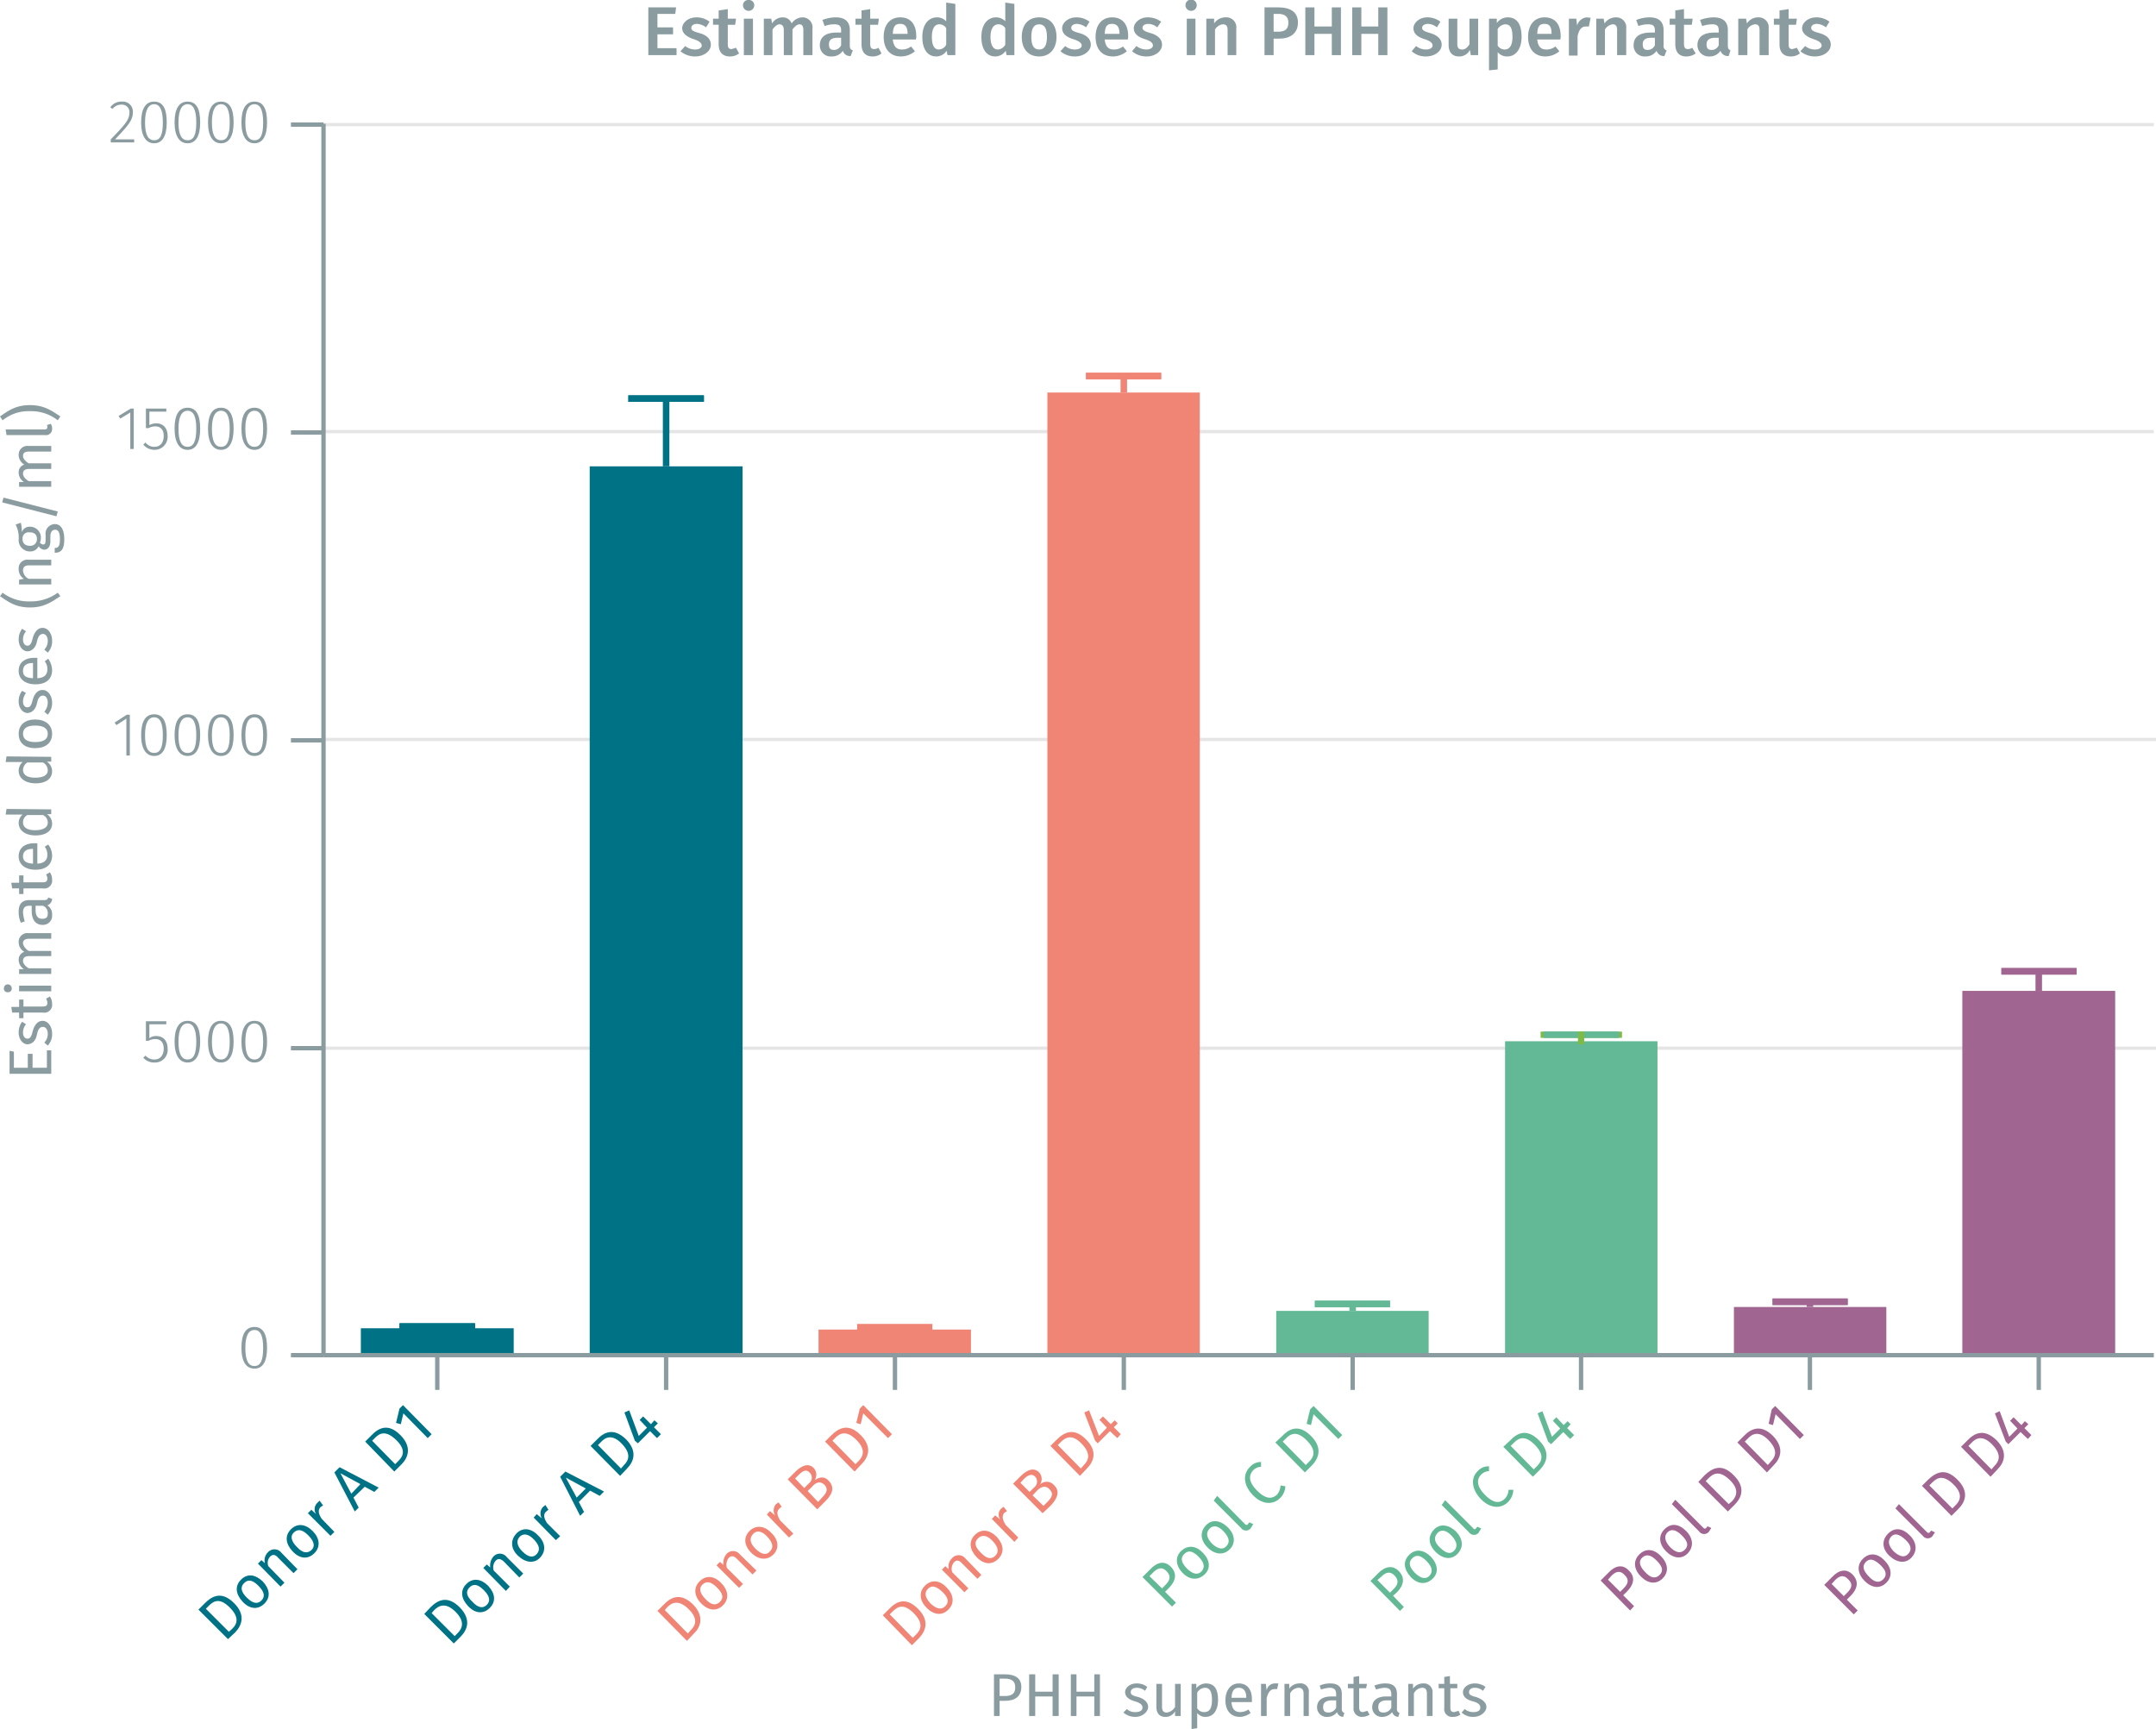<svg xmlns="http://www.w3.org/2000/svg" viewBox="0 0 496.5 398.2"><title>assay-validation_human-serum-albumin-1</title><line x1="73.8" y1="99.4" x2="496" y2="99.4" fill="none" stroke="#e5e5e5" stroke-miterlimit="10" stroke-width="0.75"/><line x1="73.8" y1="28.7" x2="496" y2="28.7" fill="none" stroke="#e5e5e5" stroke-miterlimit="10" stroke-width="0.75"/><line x1="74.3" y1="170.3" x2="496.5" y2="170.3" fill="none" stroke="#e5e5e5" stroke-miterlimit="10" stroke-width="0.75"/><line x1="74.3" y1="241.4" x2="496.5" y2="241.4" fill="none" stroke="#e5e5e5" stroke-miterlimit="10" stroke-width="0.75"/><polyline points="83.1 305.9 83.1 312.1 118.3 312.1 118.3 305.9 83.1 305.9" fill="#007286"/><line x1="92" y1="305.5" x2="109.4" y2="305.5" fill="none" stroke="#007286" stroke-miterlimit="10" stroke-width="1.5"/><line x1="109.4" y1="305.5" x2="92" y2="305.5" fill="none" stroke="#007286" stroke-miterlimit="10" stroke-width="1.5"/><line x1="100.7" y1="305.5" x2="100.7" y2="305.9" fill="none" stroke="#007286" stroke-miterlimit="10" stroke-width="1.5"/><polyline points="135.8 107.4 135.8 312.1 171 312.1 171 107.4 135.8 107.4" fill="#007286"/><line x1="144.7" y1="91.8" x2="162.1" y2="91.8" fill="none" stroke="#007286" stroke-miterlimit="10" stroke-width="1.5"/><line x1="162.1" y1="91.8" x2="144.7" y2="91.8" fill="none" stroke="#007286" stroke-miterlimit="10" stroke-width="1.5"/><line x1="153.4" y1="91.8" x2="153.4" y2="107.4" fill="none" stroke="#007286" stroke-miterlimit="10" stroke-width="1.5"/><polyline points="188.5 306.2 188.5 312.1 223.6 312.1 223.6 306.2 188.5 306.2" fill="#f08576"/><line x1="197.4" y1="305.7" x2="214.7" y2="305.7" fill="none" stroke="#f08576" stroke-miterlimit="10" stroke-width="1.5"/><line x1="214.7" y1="305.7" x2="197.4" y2="305.7" fill="none" stroke="#f08576" stroke-miterlimit="10" stroke-width="1.5"/><line x1="206.1" y1="305.7" x2="206.1" y2="306.2" fill="none" stroke="#f08576" stroke-miterlimit="10" stroke-width="1.5"/><polyline points="241.2 90.4 241.2 312.1 276.3 312.1 276.3 90.4 241.2 90.4" fill="#f08576"/><line x1="250.1" y1="86.6" x2="267.4" y2="86.6" fill="none" stroke="#f08576" stroke-miterlimit="10" stroke-width="1.5"/><line x1="267.4" y1="86.6" x2="250.1" y2="86.6" fill="none" stroke="#f08576" stroke-miterlimit="10" stroke-width="1.5"/><line x1="258.8" y1="86.6" x2="258.8" y2="90.4" fill="none" stroke="#f08576" stroke-miterlimit="10" stroke-width="1.5"/><polyline points="293.9 301.9 293.9 312.1 329 312.1 329 301.9 293.9 301.9" fill="#63b995"/><line x1="302.8" y1="300.3" x2="320.1" y2="300.3" fill="none" stroke="#63b995" stroke-miterlimit="10" stroke-width="1.5"/><line x1="320.1" y1="300.3" x2="302.8" y2="300.3" fill="none" stroke="#63b995" stroke-miterlimit="10" stroke-width="1.5"/><line x1="311.5" y1="300.3" x2="311.5" y2="301.9" fill="none" stroke="#63b995" stroke-miterlimit="10" stroke-width="1.5"/><polyline points="346.6 239.8 346.6 312.1 381.7 312.1 381.7 239.8 346.6 239.8" fill="#63b995"/><line x1="355.5" y1="238.3" x2="372.8" y2="238.3" fill="none" stroke="#7dba47" stroke-linecap="square" stroke-miterlimit="10" stroke-width="1.44"/><line x1="372.8" y1="238.3" x2="355.5" y2="238.3" fill="none" stroke="#63b995" stroke-miterlimit="10" stroke-width="1.5"/><line x1="364.1" y1="238.3" x2="364.1" y2="239.8" fill="none" stroke="#7dba47" stroke-linecap="square" stroke-miterlimit="10" stroke-width="1.44"/><polyline points="399.3 301 399.3 312.1 434.4 312.1 434.4 301 399.3 301" fill="#a06590"/><line x1="408.2" y1="299.8" x2="425.5" y2="299.8" fill="none" stroke="#a06590" stroke-miterlimit="10" stroke-width="1.5"/><line x1="425.5" y1="299.8" x2="408.2" y2="299.8" fill="none" stroke="#a06590" stroke-miterlimit="10" stroke-width="1.5"/><line x1="416.8" y1="299.8" x2="416.8" y2="301" fill="none" stroke="#a06590" stroke-miterlimit="10" stroke-width="1.5"/><polyline points="451.9 228.2 451.9 312.1 487.1 312.1 487.1 228.2 451.9 228.2" fill="#a06590"/><line x1="460.9" y1="223.7" x2="478.2" y2="223.7" fill="none" stroke="#a06590" stroke-miterlimit="10" stroke-width="1.5"/><line x1="478.2" y1="223.7" x2="460.9" y2="223.7" fill="none" stroke="#a06590" stroke-miterlimit="10" stroke-width="1.5"/><line x1="469.5" y1="223.7" x2="469.5" y2="228.2" fill="none" stroke="#a06590" stroke-miterlimit="10" stroke-width="1.5"/><g style="isolation:isolate"><path d="M151.4,4V7.1H155V8.7h-3.6v3.2h4.4v1.6h-6.5V2.5h6.4L155.5,4Z" transform="translate(0 -0.8)" fill="#8b9ca0"/><path d="M163.4,5.8l-.8,1.3a3.7,3.7,0,0,0-2.1-.8c-.8,0-1.3.4-1.3.9s.3.8,1.8,1.2,2.7,1.2,2.7,2.7-1.6,2.7-3.6,2.7a5.2,5.2,0,0,1-3.4-1.2l1.1-1.2a3.6,3.6,0,0,0,2.3.8c.9,0,1.5-.4,1.5-.9s-.4-1-1.9-1.5-2.6-1.3-2.6-2.5,1.3-2.5,3.3-2.5A4.9,4.9,0,0,1,163.4,5.8Z" transform="translate(0 -0.8)" fill="#8b9ca0"/><path d="M168.1,13.8c-1.7,0-2.6-1-2.6-2.8V6.5h-1.3V5.1h1.3V3.2l2.1-.3V5.1h1.9l-.2,1.4h-1.7v4.4c0,.9.2,1.2.9,1.2l1-.3.7,1.3A3.3,3.3,0,0,1,168.1,13.8Z" transform="translate(0 -0.8)" fill="#8b9ca0"/><path d="M173.7,2a1.3,1.3,0,0,1-1.3,1.3A1.3,1.3,0,0,1,171.1,2,1.2,1.2,0,0,1,172.4.8,1.2,1.2,0,0,1,173.7,2Zm-2.4,11.5V5.1h2.1v8.4Z" transform="translate(0 -0.8)" fill="#8b9ca0"/><path d="M187.1,7.4v6.1H185V7.7c0-1-.4-1.3-.9-1.3s-1.1.5-1.6,1.2v5.9h-2V7.7c0-1-.5-1.3-1-1.3s-1.1.5-1.6,1.2v5.9h-2V5.1h1.7l.2,1.1a2.8,2.8,0,0,1,2.4-1.4,2.1,2.1,0,0,1,2.1,1.4,3.1,3.1,0,0,1,2.5-1.4A2.3,2.3,0,0,1,187.1,7.4Z" transform="translate(0 -0.8)" fill="#8b9ca0"/><path d="M196.4,12.4l-.5,1.3a1.7,1.7,0,0,1-1.8-1.2,3,3,0,0,1-2.6,1.3,2.5,2.5,0,0,1-2.7-2.6c0-1.9,1.4-2.9,3.8-2.9h1.1V7.8c0-1.1-.5-1.4-1.6-1.4a6.4,6.4,0,0,0-2.2.4l-.5-1.4a8.5,8.5,0,0,1,3.1-.6c2.2,0,3.2,1.1,3.2,2.9v3.6C195.7,12,195.9,12.2,196.4,12.4Zm-2.7-1.2V9.5h-.8c-1.4,0-2,.5-2,1.5s.4,1.3,1.2,1.3A1.8,1.8,0,0,0,193.7,11.2Z" transform="translate(0 -0.8)" fill="#8b9ca0"/><path d="M200.9,13.8c-1.6,0-2.5-1-2.5-2.8V6.5H197V5.1h1.4V3.2l2-.3V5.1h2l-.2,1.4h-1.8v4.4c0,.9.3,1.2.9,1.2a1.9,1.9,0,0,0,1-.3l.7,1.3A3.1,3.1,0,0,1,200.9,13.8Z" transform="translate(0 -0.8)" fill="#8b9ca0"/><path d="M210.9,9.9h-5.3c.2,1.8,1,2.3,2.1,2.3a3.3,3.3,0,0,0,2.1-.7l.9,1.1a5,5,0,0,1-3.2,1.2c-2.6,0-4-1.8-4-4.5s1.4-4.5,3.8-4.5S211,6.4,211,9.1A1.9,1.9,0,0,1,210.9,9.9ZM209,8.5c0-1.4-.5-2.2-1.7-2.2s-1.6.6-1.7,2.3H209Z" transform="translate(0 -0.8)" fill="#8b9ca0"/><path d="M220,13.5h-1.8l-.2-1a2.9,2.9,0,0,1-2.4,1.3c-2.1,0-3.2-1.8-3.2-4.5s1.3-4.5,3.4-4.5a2.9,2.9,0,0,1,2.1.9V1.4l2.1.3Zm-2.1-2.4V7.3a1.8,1.8,0,0,0-1.6-.9c-1,0-1.7.9-1.7,2.9s.6,2.9,1.6,2.9A2,2,0,0,0,217.9,11.1Z" transform="translate(0 -0.8)" fill="#8b9ca0"/><path d="M233.6,13.5h-1.8l-.2-1a2.9,2.9,0,0,1-2.4,1.3c-2.1,0-3.2-1.8-3.2-4.5s1.3-4.5,3.4-4.5a2.9,2.9,0,0,1,2.1.9V1.4l2.1.3Zm-2.1-2.4V7.3a1.8,1.8,0,0,0-1.6-.9c-1,0-1.8.9-1.8,2.9s.7,2.9,1.7,2.9A2.1,2.1,0,0,0,231.5,11.1Z" transform="translate(0 -0.8)" fill="#8b9ca0"/><path d="M243.3,9.3c0,2.7-1.5,4.5-4,4.5s-4-1.7-4-4.5,1.5-4.5,4-4.5S243.3,6.5,243.3,9.3Zm-5.8,0c0,2,.6,2.9,1.8,2.9s1.8-.9,1.8-2.9-.6-2.9-1.8-2.9S237.5,7.3,237.5,9.3Z" transform="translate(0 -0.8)" fill="#8b9ca0"/><path d="M250.9,5.8l-.8,1.3a3.7,3.7,0,0,0-2.1-.8c-.8,0-1.3.4-1.3.9s.3.8,1.8,1.2,2.7,1.2,2.7,2.7-1.7,2.7-3.6,2.7a5,5,0,0,1-3.4-1.2l1.1-1.2a3.5,3.5,0,0,0,2.2.8c1,0,1.6-.4,1.6-.9s-.4-1-2-1.5-2.5-1.3-2.5-2.5,1.3-2.5,3.3-2.5A4.9,4.9,0,0,1,250.9,5.8Z" transform="translate(0 -0.8)" fill="#8b9ca0"/><path d="M259.7,9.9h-5.3c.2,1.8,1,2.3,2.1,2.3a3.3,3.3,0,0,0,2.1-.7l.9,1.1a5,5,0,0,1-3.2,1.2c-2.6,0-4-1.8-4-4.5s1.4-4.5,3.8-4.5,3.7,1.6,3.7,4.3A1.9,1.9,0,0,1,259.7,9.9Zm-1.9-1.4c0-1.4-.5-2.2-1.7-2.2s-1.6.6-1.7,2.3h3.4Z" transform="translate(0 -0.8)" fill="#8b9ca0"/><path d="M267.4,5.8l-.9,1.3a3.4,3.4,0,0,0-2-.8c-.9,0-1.4.4-1.4.9s.4.8,1.8,1.2,2.7,1.2,2.7,2.7-1.6,2.7-3.5,2.7a5,5,0,0,1-3.4-1.2l1-1.2a3.8,3.8,0,0,0,2.3.8c.9,0,1.5-.4,1.5-.9s-.3-1-1.9-1.5-2.5-1.3-2.5-2.5,1.3-2.5,3.2-2.5A5.2,5.2,0,0,1,267.4,5.8Z" transform="translate(0 -0.8)" fill="#8b9ca0"/><path d="M275.6,2A1.3,1.3,0,0,1,273,2a1.3,1.3,0,0,1,2.6,0Zm-2.3,11.5V5.1h2v8.4Z" transform="translate(0 -0.8)" fill="#8b9ca0"/><path d="M284.7,7.4v6.1h-2V7.7c0-1-.4-1.3-1.1-1.3a2.4,2.4,0,0,0-1.8,1.2v5.9h-2V5.1h1.8V6.2a3.1,3.1,0,0,1,2.6-1.4A2.3,2.3,0,0,1,284.7,7.4Z" transform="translate(0 -0.8)" fill="#8b9ca0"/><path d="M298.9,6c0,2.5-1.8,3.7-4.3,3.7h-1.3v3.8h-2.1V2.5h3.2C297.2,2.5,298.9,3.6,298.9,6Zm-2.2,0c0-1.4-.9-2-2.3-2h-1.1V8.1h1.1C295.8,8.1,296.7,7.6,296.7,6Z" transform="translate(0 -0.8)" fill="#8b9ca0"/><path d="M302.7,8.6v4.9h-2.1V2.5h2.1V6.9h4V2.5h2.1v11h-2.1V8.6Z" transform="translate(0 -0.8)" fill="#8b9ca0"/><path d="M313.5,8.6v4.9h-2.1V2.5h2.1V6.9h3.9V2.5h2.1v11h-2.1V8.6Z" transform="translate(0 -0.8)" fill="#8b9ca0"/><path d="M331.7,5.8l-.8,1.3a3.4,3.4,0,0,0-2-.8c-.9,0-1.4.4-1.4.9s.4.8,1.8,1.2,2.7,1.2,2.7,2.7-1.6,2.7-3.6,2.7a4.7,4.7,0,0,1-3.3-1.2l1-1.2a3.6,3.6,0,0,0,2.3.8c.9,0,1.5-.4,1.5-.9s-.3-1-1.9-1.5-2.5-1.3-2.5-2.5,1.3-2.5,3.2-2.5A4.9,4.9,0,0,1,331.7,5.8Z" transform="translate(0 -0.8)" fill="#8b9ca0"/><path d="M338.7,13.5l-.2-1.2a2.7,2.7,0,0,1-2.5,1.5c-1.6,0-2.4-1-2.4-2.7v-6h2v5.8c0,1,.4,1.3,1.1,1.3s1.2-.4,1.7-1.2V5.1h2v8.4Z" transform="translate(0 -0.8)" fill="#8b9ca0"/><path d="M350.4,9.3c0,2.6-1.2,4.5-3.3,4.5a2.7,2.7,0,0,1-2.2-1v4l-2,.2V5.1h1.8v1a3.1,3.1,0,0,1,2.5-1.3C349.5,4.8,350.4,6.6,350.4,9.3Zm-2.1,0c0-2.2-.6-2.9-1.7-2.9a2.2,2.2,0,0,0-1.7,1.1v3.8a1.9,1.9,0,0,0,1.6.9C347.6,12.2,348.3,11.3,348.3,9.3Z" transform="translate(0 -0.8)" fill="#8b9ca0"/><path d="M359.3,9.9H354c.2,1.8,1,2.3,2.1,2.3a3.3,3.3,0,0,0,2.1-.7l.9,1.1a5,5,0,0,1-3.2,1.2c-2.6,0-4-1.8-4-4.5s1.4-4.5,3.8-4.5,3.7,1.6,3.7,4.3A1.9,1.9,0,0,1,359.3,9.9Zm-2-1.4c0-1.4-.4-2.2-1.6-2.2s-1.6.6-1.7,2.3h3.3Z" transform="translate(0 -0.8)" fill="#8b9ca0"/><path d="M366.3,4.9l-.4,2h-.7c-1,0-1.6.8-1.9,2.2v4.5h-2V5.1H363l.2,1.6a2.5,2.5,0,0,1,2.2-1.9Z" transform="translate(0 -0.8)" fill="#8b9ca0"/><path d="M374.5,7.4v6.1h-2.1V7.7c0-1-.4-1.3-1-1.3a2.4,2.4,0,0,0-1.8,1.2v5.9h-2V5.1h1.7l.2,1.1a3.1,3.1,0,0,1,2.6-1.4A2.3,2.3,0,0,1,374.5,7.4Z" transform="translate(0 -0.8)" fill="#8b9ca0"/><path d="M383.8,12.4l-.5,1.3a1.7,1.7,0,0,1-1.8-1.2,3,3,0,0,1-2.6,1.3,2.5,2.5,0,0,1-2.7-2.6c0-1.9,1.4-2.9,3.9-2.9h1V7.8c0-1.1-.5-1.4-1.6-1.4a6.4,6.4,0,0,0-2.2.4l-.5-1.4a8.5,8.5,0,0,1,3.1-.6c2.2,0,3.2,1.1,3.2,2.9v3.6A1,1,0,0,0,383.8,12.4Zm-2.7-1.2V9.5h-.8c-1.4,0-2,.5-2,1.5s.4,1.3,1.2,1.3A1.8,1.8,0,0,0,381.1,11.2Z" transform="translate(0 -0.8)" fill="#8b9ca0"/><path d="M388.3,13.8c-1.6,0-2.5-1-2.5-2.8V6.5h-1.3V5.1h1.3V3.2l2-.3V5.1h2l-.2,1.4h-1.8v4.4c0,.9.3,1.2.9,1.2a1.9,1.9,0,0,0,1-.3l.8,1.3A3.6,3.6,0,0,1,388.3,13.8Z" transform="translate(0 -0.8)" fill="#8b9ca0"/><path d="M398.5,12.4l-.4,1.3a1.8,1.8,0,0,1-1.9-1.2,2.9,2.9,0,0,1-2.5,1.3,2.6,2.6,0,0,1-2.8-2.6c0-1.9,1.4-2.9,3.9-2.9h1V7.8c0-1.1-.5-1.4-1.5-1.4a7.4,7.4,0,0,0-2.3.4l-.5-1.4a9.4,9.4,0,0,1,3.1-.6c2.3,0,3.3,1.1,3.3,2.9v3.6C397.9,12,398.1,12.2,398.5,12.4Zm-2.7-1.2V9.5H395c-1.3,0-2,.5-2,1.5s.4,1.3,1.2,1.3A1.7,1.7,0,0,0,395.8,11.2Z" transform="translate(0 -0.8)" fill="#8b9ca0"/><path d="M407.3,7.4v6.1h-2.1V7.7c0-1-.4-1.3-1-1.3a2.2,2.2,0,0,0-1.8,1.2v5.9h-2.1V5.1h1.8l.2,1.1a3,3,0,0,1,2.6-1.4A2.3,2.3,0,0,1,407.3,7.4Z" transform="translate(0 -0.8)" fill="#8b9ca0"/><path d="M412.4,13.8c-1.7,0-2.6-1-2.6-2.8V6.5h-1.3V5.1h1.3V3.2l2.1-.3V5.1h1.9l-.2,1.4h-1.7v4.4c0,.9.2,1.2.9,1.2l1-.3.7,1.3A3.3,3.3,0,0,1,412.4,13.8Z" transform="translate(0 -0.8)" fill="#8b9ca0"/><path d="M421.3,5.8l-.8,1.3a3.7,3.7,0,0,0-2.1-.8c-.8,0-1.3.4-1.3.9s.3.8,1.8,1.2,2.7,1.2,2.7,2.7-1.6,2.7-3.6,2.7a5.2,5.2,0,0,1-3.4-1.2l1.1-1.2a3.6,3.6,0,0,0,2.3.8c.9,0,1.5-.4,1.5-.9s-.4-1-1.9-1.5S415,8.5,415,7.3s1.3-2.5,3.3-2.5A4.9,4.9,0,0,1,421.3,5.8Z" transform="translate(0 -0.8)" fill="#8b9ca0"/></g><line x1="74.5" y1="312.1" x2="496" y2="312.1" fill="none" stroke="#8b9ca0" stroke-miterlimit="10"/><line x1="100.7" y1="312.1" x2="100.7" y2="320.1" fill="none" stroke="#8b9ca0" stroke-miterlimit="10"/><g style="isolation:isolate"><path d="M53.9,370c2.8,2.8,1.7,5.2.3,6.7l-1.7,1.6-6.8-6.8,1.5-1.5C48.9,368.3,51.1,367.2,53.9,370Zm-1.2,6.6.8-.7c1.1-1.1,1.7-2.6-.6-4.9s-3.7-1.5-4.8-.4l-.7.7Z" transform="translate(0 -0.8)" fill="#007286"/><path d="M60.5,365c1.6,1.7,1.9,3.6.4,5.1s-3.4,1.3-5-.4-1.9-3.6-.4-5.1S58.8,363.4,60.5,365Zm-3.7,3.7c1.4,1.4,2.5,1.6,3.4.7s.7-2-.7-3.4-2.4-1.5-3.3-.6S55.5,367.4,56.8,368.7Z" transform="translate(0 -0.8)" fill="#007286"/><path d="M64.8,358.4l3.7,3.8-.9.9L64,359.5c-.7-.8-1.3-.7-1.8-.2a2.1,2.1,0,0,0-.4,2.2l3.7,3.8-.9.9-5.2-5.3.8-.8.8.7a2.6,2.6,0,0,1,.7-2.5A2,2,0,0,1,64.8,358.4Z" transform="translate(0 -0.8)" fill="#007286"/><path d="M72,353.4c1.6,1.6,1.9,3.6.4,5.1s-3.4,1.3-5-.4-1.9-3.6-.4-5.1S70.4,351.8,72,353.4Zm-3.6,3.7c1.3,1.4,2.4,1.5,3.3.7s.7-2-.7-3.4-2.4-1.5-3.3-.7S67,355.7,68.4,357.1Z" transform="translate(0 -0.8)" fill="#007286"/><path d="M73.6,346.4l.8,1.1-.6.4c-.6.7-.5,1.5.3,2.7l2.9,3-.9.9-5.2-5.2.8-.8,1.1,1a2,2,0,0,1,.3-2.6Z" transform="translate(0 -0.8)" fill="#007286"/><path d="M81.4,345.7l1.2,2.3-.9.9-4.7-9,1.2-1.2,9,4.7-1,1L84,343.2Zm-3-5.6,2.5,4.7,2.1-2.2Z" transform="translate(0 -0.8)" fill="#007286"/><path d="M92.2,331.3c2.8,2.8,1.7,5.3.3,6.7l-1.7,1.7-6.7-6.9,1.4-1.4C87.2,329.6,89.4,328.5,92.2,331.3ZM91,338l.8-.8c1.1-1.1,1.7-2.6-.6-4.8s-3.7-1.6-4.8-.5l-.7.7Z" transform="translate(0 -0.8)" fill="#007286"/><path d="M98.5,332l-5.6-5.7-.6,2.5-1.1-.3.8-3.3.8-.8,6.6,6.7Z" transform="translate(0 -0.8)" fill="#007286"/></g><line x1="153.4" y1="312.1" x2="153.4" y2="320.1" fill="none" stroke="#8b9ca0" stroke-miterlimit="10"/><g style="isolation:isolate"><path d="M105.9,371c2.7,2.8,1.7,5.2.2,6.7l-1.6,1.6-6.8-6.8,1.4-1.5C100.8,369.3,103,368.1,105.9,371Zm-1.2,6.6.7-.7c1.1-1.1,1.7-2.7-.5-4.9s-3.8-1.5-4.9-.4l-.6.7Z" transform="translate(0 -0.8)" fill="#007286"/><path d="M112.4,366c1.6,1.7,1.9,3.6.4,5.1s-3.4,1.3-5-.4-1.9-3.6-.4-5.1S110.8,364.4,112.4,366Zm-3.6,3.7c1.3,1.4,2.4,1.6,3.3.7s.7-2-.7-3.4-2.4-1.5-3.3-.6S107.4,368.4,108.8,369.7Z" transform="translate(0 -0.8)" fill="#007286"/><path d="M116.7,359.4l3.8,3.8-.9.9-3.6-3.7c-.8-.7-1.4-.7-1.9-.1a2.3,2.3,0,0,0-.4,2.2l3.7,3.7-.9,1-5.2-5.3.8-.8.8.7a3.2,3.2,0,0,1,.7-2.5A2,2,0,0,1,116.7,359.4Z" transform="translate(0 -0.8)" fill="#007286"/><path d="M123.9,354.4c1.7,1.6,1.9,3.6.5,5.1s-3.4,1.2-5.1-.4-1.8-3.6-.4-5.1S122.3,352.7,123.9,354.4Zm-3.6,3.7c1.4,1.4,2.5,1.5,3.3.6s.7-1.9-.6-3.3-2.5-1.5-3.3-.7S118.9,356.7,120.3,358.1Z" transform="translate(0 -0.8)" fill="#007286"/><path d="M125.6,347.4l.7,1.1-.5.4c-.7.6-.6,1.5.2,2.7l3,3-1,.9-5.1-5.2.7-.8,1.2,1a2.2,2.2,0,0,1,.2-2.6Z" transform="translate(0 -0.8)" fill="#007286"/><path d="M133.3,346.7l1.2,2.3-.9.9-4.6-9,1.2-1.2,8.9,4.6-1,1-2.2-1.2Zm-3-5.6,2.5,4.6,2.1-2.1Z" transform="translate(0 -0.8)" fill="#007286"/><path d="M144.2,332.3c2.7,2.8,1.7,5.2.2,6.7l-1.6,1.7-6.8-6.9,1.4-1.4C139.1,330.6,141.3,329.5,144.2,332.3ZM143,339l.7-.8c1.1-1.1,1.7-2.6-.5-4.9s-3.8-1.5-4.8-.4l-.7.7Z" transform="translate(0 -0.8)" fill="#007286"/><path d="M150.6,329.5l1.6,1.6-.9.9-1.6-1.6-2.8,2.8-.7-.6-2.4-6.5,1.1-.5,2.2,5.9,1.9-1.9-1.7-1.8.8-.8,1.8,1.8.8-.9.8.7Z" transform="translate(0 -0.8)" fill="#007286"/></g><line x1="206.1" y1="312.1" x2="206.1" y2="320.1" fill="none" stroke="#8b9ca0" stroke-miterlimit="10"/><g style="isolation:isolate"><path d="M159.6,370.3c2.7,2.8,1.7,5.3.2,6.7l-1.6,1.7-6.8-6.9,1.4-1.4C154.5,368.6,156.7,367.5,159.6,370.3Zm-1.2,6.7.7-.8c1.1-1.1,1.7-2.6-.5-4.8s-3.8-1.6-4.9-.5l-.6.7Z" transform="translate(0 -0.8)" fill="#f08576"/><path d="M166.1,365.4c1.6,1.6,1.9,3.6.4,5.1s-3.4,1.2-5-.4-1.9-3.6-.4-5.1S164.5,363.7,166.1,365.4Zm-3.6,3.7c1.3,1.4,2.4,1.5,3.3.6s.7-1.9-.7-3.3-2.4-1.5-3.3-.7S161.1,367.7,162.5,369.1Z" transform="translate(0 -0.8)" fill="#f08576"/><path d="M170.4,358.8l3.8,3.7-.9.9-3.6-3.6c-.8-.8-1.4-.7-1.9-.2a2.6,2.6,0,0,0-.4,2.3l3.7,3.7-.9.9-5.2-5.2.8-.8.8.7a3.2,3.2,0,0,1,.7-2.5A2,2,0,0,1,170.4,358.8Z" transform="translate(0 -0.8)" fill="#f08576"/><path d="M177.6,353.8c1.7,1.6,1.9,3.6.5,5s-3.4,1.3-5.1-.4-1.8-3.6-.4-5S176,352.1,177.6,353.8Zm-3.6,3.7q2.1,2,3.3.6c.9-.9.7-2-.6-3.4s-2.5-1.5-3.3-.6S172.6,356.1,174,357.5Z" transform="translate(0 -0.8)" fill="#f08576"/><path d="M179.3,346.8l.7,1-.5.4c-.7.7-.6,1.5.2,2.8l3,3-1,.9-5.1-5.3.7-.8,1.2,1a2.2,2.2,0,0,1,.2-2.6Z" transform="translate(0 -0.8)" fill="#f08576"/><path d="M190.8,341.8c1.5,1.5.9,3.1-.7,4.7l-1.9,1.9-6.8-6.9,1.6-1.6c1.7-1.7,3.2-2.2,4.4-1a2.3,2.3,0,0,1,.2,2.8C188.5,341.1,189.7,340.6,190.8,341.8Zm-5.6,1.7,1.1-1.1a1.6,1.6,0,0,0,.2-2.4c-.8-.9-1.6-.5-2.6.5l-.8.8Zm4.7-.7c-1-1-2-.6-2.8.3l-1.1,1.1,2.4,2.5.9-1C190.3,344.7,190.8,343.8,189.9,342.8Z" transform="translate(0 -0.8)" fill="#f08576"/><path d="M198.2,331.3c2.8,2.8,1.7,5.2.2,6.7l-1.6,1.7-6.8-6.9,1.4-1.4C193.2,329.6,195.4,328.5,198.2,331.3ZM197,338l.8-.8c1-1.1,1.6-2.6-.6-4.8s-3.7-1.6-4.8-.5l-.7.7Z" transform="translate(0 -0.8)" fill="#f08576"/><path d="M204.5,332l-5.7-5.7-.6,2.5-1-.3.8-3.3.8-.8,6.6,6.7Z" transform="translate(0 -0.8)" fill="#f08576"/></g><line x1="258.8" y1="312.1" x2="258.8" y2="320.1" fill="none" stroke="#8b9ca0" stroke-miterlimit="10"/><g style="isolation:isolate"><path d="M211.4,371.3c2.8,2.8,1.7,5.2.3,6.7l-1.7,1.7-6.7-6.9,1.4-1.4C206.4,369.6,208.6,368.5,211.4,371.3Zm-1.2,6.7.8-.8c1.1-1.1,1.7-2.6-.6-4.9s-3.7-1.5-4.8-.4l-.7.7Z" transform="translate(0 -0.8)" fill="#f08576"/><path d="M218,366.4c1.6,1.6,1.9,3.6.4,5.1s-3.4,1.2-5-.4-1.9-3.6-.4-5.1S216.4,364.7,218,366.4Zm-3.7,3.7c1.4,1.3,2.5,1.5,3.4.6s.7-2-.7-3.3-2.4-1.6-3.3-.7S213,368.7,214.3,370.1Z" transform="translate(0 -0.8)" fill="#f08576"/><path d="M222.3,359.7l3.7,3.8-.9.9-3.6-3.6c-.7-.8-1.3-.7-1.8-.2a2.3,2.3,0,0,0-.4,2.3l3.7,3.7-.9.9-5.2-5.2.8-.8.8.7a2.6,2.6,0,0,1,.7-2.5A2,2,0,0,1,222.3,359.7Z" transform="translate(0 -0.8)" fill="#f08576"/><path d="M229.5,354.7c1.6,1.7,1.9,3.6.4,5.1s-3.4,1.3-5-.4-1.9-3.6-.4-5.1S227.9,353.1,229.5,354.7Zm-3.6,3.7c1.3,1.4,2.4,1.6,3.3.7s.7-2-.6-3.4-2.5-1.5-3.4-.6S224.5,357.1,225.9,358.4Z" transform="translate(0 -0.8)" fill="#f08576"/><path d="M231.1,347.8l.8,1-.6.4c-.6.7-.5,1.5.3,2.8l2.9,2.9-.9,1-5.2-5.3.8-.8,1.2,1a1.9,1.9,0,0,1,.2-2.6Z" transform="translate(0 -0.8)" fill="#f08576"/><path d="M242.7,342.8c1.5,1.4.8,3.1-.7,4.7l-1.9,1.8-6.8-6.8,1.6-1.6c1.7-1.7,3.2-2.2,4.4-1a2.3,2.3,0,0,1,.2,2.8A2.2,2.2,0,0,1,242.7,342.8Zm-5.6,1.6,1-1a1.7,1.7,0,0,0,.3-2.5c-.8-.8-1.7-.4-2.7.6l-.7.8Zm4.6-.6c-.9-1-1.9-.6-2.8.2l-1.1,1.2,2.5,2.4.9-.9C242.2,345.7,242.7,344.8,241.7,343.8Z" transform="translate(0 -0.8)" fill="#f08576"/><path d="M250.1,332.3c2.8,2.8,1.7,5.2.2,6.7l-1.6,1.7-6.8-6.9,1.4-1.4C245.1,330.6,247.3,329.5,250.1,332.3Zm-1.2,6.7.7-.8c1.1-1.1,1.7-2.6-.5-4.9s-3.7-1.5-4.8-.4l-.7.7Z" transform="translate(0 -0.8)" fill="#f08576"/><path d="M256.5,329.5l1.6,1.6-.8.9-1.7-1.6-2.8,2.8-.6-.6-2.5-6.5,1.1-.5,2.3,5.9,1.8-1.9-1.7-1.8.8-.8,1.8,1.8.9-.9.7.7Z" transform="translate(0 -0.8)" fill="#f08576"/></g><line x1="311.5" y1="312.1" x2="311.5" y2="320.1" fill="none" stroke="#8b9ca0" stroke-miterlimit="10"/><g style="isolation:isolate"><path d="M269.6,361.6c1.6,1.6,1.1,3.4-.4,4.9l-.9.9,2.5,2.5-.9.9-6.8-6.8,1.8-1.8C266.5,360.5,268.2,360.2,269.6,361.6Zm-1,1c-1-1-2-.7-3,.3l-.9.9,2.9,2.8.8-.8C269.4,364.8,269.8,363.8,268.6,362.6Z" transform="translate(0 -0.8)" fill="#63b995"/><path d="M277,358.4c1.6,1.6,1.9,3.6.4,5s-3.4,1.3-5-.3-1.9-3.7-.4-5.1S275.4,356.7,277,358.4Zm-3.6,3.7q2,1.9,3.3.6c.8-.9.7-2-.7-3.4s-2.4-1.5-3.3-.6S272,360.7,273.4,362.1Z" transform="translate(0 -0.8)" fill="#63b995"/><path d="M282.8,352.6c1.6,1.6,1.8,3.6.4,5s-3.4,1.3-5.1-.4-1.8-3.6-.4-5.1S281.1,350.9,282.8,352.6Zm-3.7,3.7q2.1,1.9,3.3.6c.9-.9.7-2-.6-3.4s-2.5-1.5-3.3-.6S277.8,354.9,279.1,356.3Z" transform="translate(0 -0.8)" fill="#63b995"/><path d="M287.4,351.8l.3-.4.9.4-.6,1a1.4,1.4,0,0,1-2.2-.1l-6.3-6.3.8-1.1,6.4,6.5C286.9,352,287.2,352.1,287.4,351.8Z" transform="translate(0 -0.8)" fill="#63b995"/><path d="M290.4,337.5v1.1a2.7,2.7,0,0,0-1.8.8c-1,1.1-1.2,2.6.9,4.7s3.5,1.9,4.6.9a3.7,3.7,0,0,0,.8-2.1l1.1.2a4,4,0,0,1-1.2,2.7c-1.6,1.6-4.1,1.6-6.3-.7s-2.3-4.8-.7-6.4A3.3,3.3,0,0,1,290.4,337.5Z" transform="translate(0 -0.8)" fill="#63b995"/><path d="M301.9,331.5c2.8,2.8,1.7,5.2.3,6.7l-1.7,1.7-6.8-6.9,1.5-1.4C296.9,329.8,299.1,328.7,301.9,331.5Zm-1.2,6.7.8-.8c1.1-1.1,1.7-2.6-.6-4.9s-3.7-1.5-4.8-.4l-.7.7Z" transform="translate(0 -0.8)" fill="#63b995"/><path d="M308.2,332.2l-5.7-5.7-.6,2.5-1-.3.8-3.3.8-.8,6.6,6.7Z" transform="translate(0 -0.8)" fill="#63b995"/></g><line x1="364.1" y1="312.1" x2="364.1" y2="320.1" fill="none" stroke="#8b9ca0" stroke-miterlimit="10"/><g style="isolation:isolate"><path d="M322.1,362.6c1.6,1.6,1.1,3.4-.4,4.9l-.9.8,2.5,2.6-.9.9-6.8-6.9,1.8-1.8C319,361.5,320.7,361.2,322.1,362.6Zm-1,1c-1-1-2-.7-3,.3l-.9.8,2.9,2.9.8-.8C321.9,365.8,322.3,364.8,321.1,363.6Z" transform="translate(0 -0.8)" fill="#63b995"/><path d="M329.5,359.3c1.6,1.7,1.9,3.7.4,5.1s-3.4,1.3-5-.4-1.9-3.6-.4-5.1S327.9,357.7,329.5,359.3Zm-3.6,3.8q2,1.9,3.3.6c.8-.9.7-2-.7-3.4s-2.4-1.5-3.3-.6S324.5,361.7,325.9,363.1Z" transform="translate(0 -0.8)" fill="#63b995"/><path d="M335.3,353.5c1.6,1.7,1.8,3.6.4,5.1s-3.4,1.3-5.1-.4-1.8-3.6-.4-5.1S333.6,351.9,335.3,353.5Zm-3.7,3.7c1.4,1.4,2.5,1.6,3.3.7s.7-2-.6-3.4-2.5-1.5-3.3-.6S330.2,355.9,331.6,357.2Z" transform="translate(0 -0.8)" fill="#63b995"/><path d="M339.9,352.8l.3-.4.9.4-.6,1a1.4,1.4,0,0,1-2.2-.1l-6.3-6.3.8-1.1,6.4,6.4C339.4,353,339.7,353.1,339.9,352.8Z" transform="translate(0 -0.8)" fill="#63b995"/><path d="M342.9,338.5v1.1a2.7,2.7,0,0,0-1.8.8c-1,1-1.2,2.6.9,4.7s3.5,1.9,4.6.8a3.2,3.2,0,0,0,.8-2h1.1a4.2,4.2,0,0,1-1.2,2.8c-1.6,1.6-4.1,1.6-6.3-.7s-2.3-4.9-.7-6.4A3.3,3.3,0,0,1,342.9,338.5Z" transform="translate(0 -0.8)" fill="#63b995"/><path d="M354.4,332.5c2.8,2.8,1.7,5.2.3,6.7l-1.7,1.7-6.8-6.9,1.5-1.4C349.4,330.8,351.6,329.7,354.4,332.5Zm-1.2,6.7.8-.8c1.1-1.1,1.7-2.6-.6-4.9s-3.7-1.5-4.8-.4l-.7.7Z" transform="translate(0 -0.8)" fill="#63b995"/><path d="M360.9,329.7l1.6,1.6-.9.9-1.6-1.6-2.8,2.8-.7-.6-2.4-6.5,1.1-.5,2.2,5.9,1.9-1.9-1.7-1.8.8-.8,1.7,1.8.9-.9.7.7Z" transform="translate(0 -0.8)" fill="#63b995"/></g><line x1="416.8" y1="312.1" x2="416.8" y2="320.1" fill="none" stroke="#8b9ca0" stroke-miterlimit="10"/><g style="isolation:isolate"><path d="M375.1,362.5c1.6,1.5,1.1,3.3-.4,4.8l-.9.9,2.5,2.5-.9,1-6.8-6.9,1.8-1.8C372,361.3,373.7,361,375.1,362.5Zm-1,1c-1-1.1-2-.8-3,.2l-.8.9,2.8,2.8.8-.8C374.9,365.6,375.3,364.6,374.1,363.5Z" transform="translate(0 -0.8)" fill="#a06590"/><path d="M382.5,359.2c1.6,1.6,1.9,3.6.4,5.1s-3.4,1.2-5-.4-1.9-3.6-.4-5.1S380.9,357.5,382.5,359.2Zm-3.6,3.7c1.3,1.4,2.4,1.5,3.3.6s.7-1.9-.7-3.3-2.4-1.5-3.3-.7S377.5,361.5,378.9,362.9Z" transform="translate(0 -0.8)" fill="#a06590"/><path d="M388.3,353.4c1.6,1.6,1.8,3.6.4,5.1s-3.4,1.2-5-.4-1.9-3.6-.4-5.1S386.6,351.7,388.3,353.4Zm-3.7,3.7c1.4,1.4,2.5,1.5,3.4.6s.7-1.9-.7-3.3-2.5-1.5-3.3-.7S383.3,355.7,384.6,357.1Z" transform="translate(0 -0.8)" fill="#a06590"/><path d="M392.9,352.7c.2-.1.2-.3.3-.4l.9.4-.6.9a1.4,1.4,0,0,1-2.2-.1l-6.3-6.3.8-1,6.4,6.4C392.5,352.9,392.7,352.9,392.9,352.7Z" transform="translate(0 -0.8)" fill="#a06590"/><path d="M399.3,340.6c2.8,2.8,1.7,5.2.2,6.7l-1.6,1.6-6.8-6.8,1.4-1.5C394.3,338.9,396.5,337.7,399.3,340.6Zm-1.2,6.6.8-.7c1-1.1,1.7-2.7-.6-4.9s-3.7-1.5-4.8-.4l-.7.7Z" transform="translate(0 -0.8)" fill="#a06590"/><path d="M408.3,331.5c2.7,2.8,1.7,5.2.2,6.7l-1.6,1.7-6.8-6.9,1.4-1.4C403.2,329.8,405.5,328.7,408.3,331.5Zm-1.2,6.7.7-.8c1.1-1.1,1.7-2.6-.5-4.9s-3.8-1.5-4.8-.4l-.7.7Z" transform="translate(0 -0.8)" fill="#a06590"/><path d="M414.5,332.2l-5.6-5.7-.6,2.5-1-.3.7-3.3.8-.8,6.6,6.7Z" transform="translate(0 -0.8)" fill="#a06590"/></g><line x1="469.5" y1="312.1" x2="469.5" y2="320.1" fill="none" stroke="#8b9ca0" stroke-miterlimit="10"/><g style="isolation:isolate"><path d="M426.6,363.4c1.6,1.6,1.1,3.4-.4,4.9l-.9.9,2.5,2.5-.9.9-6.8-6.8,1.8-1.8C423.5,362.3,425.2,362,426.6,363.4Zm-1,1.1c-1-1.1-2-.8-3,.2l-.8.9,2.8,2.8.8-.8C426.4,366.6,426.8,365.6,425.6,364.5Z" transform="translate(0 -0.8)" fill="#a06590"/><path d="M434,360.2c1.6,1.6,1.9,3.6.4,5.1s-3.4,1.2-5-.4-1.9-3.6-.4-5.1S432.4,358.5,434,360.2Zm-3.6,3.7c1.3,1.4,2.4,1.5,3.3.6s.7-2-.7-3.3-2.4-1.6-3.3-.7S429,362.5,430.4,363.9Z" transform="translate(0 -0.8)" fill="#a06590"/><path d="M439.8,354.4c1.6,1.6,1.8,3.6.4,5.1s-3.4,1.2-5.1-.4-1.8-3.6-.3-5.1S438.1,352.7,439.8,354.4Zm-3.7,3.7q2.1,1.9,3.3.6c.9-.9.8-2-.6-3.3s-2.5-1.6-3.3-.7S434.8,356.7,436.1,358.1Z" transform="translate(0 -0.8)" fill="#a06590"/><path d="M444.4,353.7l.3-.4.9.4-.6.9a1.4,1.4,0,0,1-2.2-.1l-6.3-6.3.8-1,6.4,6.4C444,353.9,444.2,353.9,444.4,353.7Z" transform="translate(0 -0.8)" fill="#a06590"/><path d="M450.8,341.6c2.8,2.8,1.7,5.2.2,6.7l-1.6,1.6-6.8-6.9,1.4-1.4C445.8,339.9,448,338.7,450.8,341.6Zm-1.2,6.6.8-.8c1-1,1.7-2.6-.6-4.8s-3.7-1.5-4.8-.4l-.7.7Z" transform="translate(0 -0.8)" fill="#a06590"/><path d="M459.8,332.5c2.7,2.8,1.7,5.2.2,6.7l-1.6,1.7-6.8-6.9,1.4-1.4C454.7,330.8,456.9,329.7,459.8,332.5Zm-1.2,6.7.7-.8c1.1-1.1,1.7-2.6-.5-4.9s-3.8-1.5-4.8-.4l-.7.7Z" transform="translate(0 -0.8)" fill="#a06590"/><path d="M466.2,329.7l1.6,1.6-.8.9-1.7-1.6-2.8,2.8-.6-.6-2.5-6.5,1.1-.5,2.2,5.9,1.9-1.9-1.7-1.8.8-.8,1.8,1.8.8-.9.8.7Z" transform="translate(0 -0.8)" fill="#a06590"/></g><line x1="74.5" y1="312.1" x2="74.5" y2="28.5" fill="none" stroke="#8b9ca0" stroke-miterlimit="10"/><line x1="74.5" y1="312.1" x2="67" y2="312.1" fill="none" stroke="#8b9ca0" stroke-miterlimit="10"/><g style="isolation:isolate"><path d="M61.5,311.2c0,3.2-1,4.8-2.9,4.8s-3-1.6-3-4.8,1-4.8,3-4.8S61.5,308.1,61.5,311.2Zm-5,0c0,2.9.7,4.2,2.1,4.2s2-1.3,2-4.2-.7-4.1-2-4.1S56.5,308.3,56.5,311.2Z" transform="translate(0 -0.8)" fill="#8b9ca0"/></g><line x1="74.5" y1="241.4" x2="67" y2="241.4" fill="none" stroke="#8b9ca0" stroke-miterlimit="10"/><g style="isolation:isolate"><path d="M34.4,236.7v3.2a2.5,2.5,0,0,1,1.6-.5c1.6,0,2.6,1.1,2.6,2.9a2.9,2.9,0,0,1-3,3.2,3.3,3.3,0,0,1-2.6-1.1l.5-.5a2.7,2.7,0,0,0,2.1.9c1.3,0,2.1-1,2.1-2.5s-.8-2.2-1.9-2.2a3.2,3.2,0,0,0-1.6.4h-.6V236h4.7v.7Z" transform="translate(0 -0.8)" fill="#8b9ca0"/><path d="M46.1,240.7c0,3.1-1,4.8-2.9,4.8s-3-1.7-3-4.8,1-4.8,3-4.8S46.1,237.5,46.1,240.7Zm-5,0c0,2.8.7,4.1,2.1,4.1s2-1.3,2-4.1-.7-4.2-2-4.2S41.1,237.8,41.1,240.7Z" transform="translate(0 -0.8)" fill="#8b9ca0"/><path d="M53.8,240.7c0,3.1-1,4.8-2.9,4.8s-3-1.7-3-4.8,1-4.8,3-4.8S53.8,237.5,53.8,240.7Zm-5,0c0,2.8.7,4.1,2.1,4.1s2-1.3,2-4.1-.7-4.2-2-4.2S48.8,237.8,48.8,240.7Z" transform="translate(0 -0.8)" fill="#8b9ca0"/><path d="M61.5,240.7c0,3.1-1,4.8-2.9,4.8s-3-1.7-3-4.8,1-4.8,3-4.8S61.5,237.5,61.5,240.7Zm-5,0c0,2.8.7,4.1,2.1,4.1s2-1.3,2-4.1-.7-4.2-2-4.2S56.5,237.8,56.5,240.7Z" transform="translate(0 -0.8)" fill="#8b9ca0"/></g><line x1="74.5" y1="170.5" x2="67" y2="170.5" fill="none" stroke="#8b9ca0" stroke-miterlimit="10"/><g style="isolation:isolate"><path d="M29.1,174.8v-8.5l-2.3,1.5-.4-.6,2.8-1.8h.7v9.4Z" transform="translate(0 -0.8)" fill="#8b9ca0"/><path d="M38.4,170.1c0,3.2-1,4.8-2.9,4.8s-3-1.7-3-4.8,1-4.8,3-4.8S38.4,166.9,38.4,170.1Zm-5,0c0,2.9.7,4.1,2.1,4.1s2-1.2,2-4.1-.7-4.1-2-4.1S33.4,167.2,33.4,170.1Z" transform="translate(0 -0.8)" fill="#8b9ca0"/><path d="M46.1,170.1c0,3.2-1,4.8-2.9,4.8s-3-1.7-3-4.8,1-4.8,3-4.8S46.1,166.9,46.1,170.1Zm-5,0c0,2.9.7,4.1,2.1,4.1s2-1.2,2-4.1-.7-4.1-2-4.1S41.1,167.2,41.1,170.1Z" transform="translate(0 -0.8)" fill="#8b9ca0"/><path d="M53.8,170.1c0,3.2-1,4.8-2.9,4.8s-3-1.7-3-4.8,1-4.8,3-4.8S53.8,166.9,53.8,170.1Zm-5,0c0,2.9.7,4.1,2.1,4.1s2-1.2,2-4.1-.7-4.1-2-4.1S48.8,167.2,48.8,170.1Z" transform="translate(0 -0.8)" fill="#8b9ca0"/><path d="M61.5,170.1c0,3.2-1,4.8-2.9,4.8s-3-1.7-3-4.8,1-4.8,3-4.8S61.5,166.9,61.5,170.1Zm-5,0c0,2.9.7,4.1,2.1,4.1s2-1.2,2-4.1-.7-4.1-2-4.1S56.5,167.2,56.5,170.1Z" transform="translate(0 -0.8)" fill="#8b9ca0"/></g><line x1="74.5" y1="99.6" x2="67" y2="99.6" fill="none" stroke="#8b9ca0" stroke-miterlimit="10"/><g style="isolation:isolate"><path d="M30,104.2V95.8l-2.3,1.4-.4-.6,2.8-1.7h.7v9.3Z" transform="translate(0 -0.8)" fill="#8b9ca0"/><path d="M34.4,95.6v3.1a3.4,3.4,0,0,1,1.6-.4c1.6,0,2.6,1.1,2.6,2.9a3,3,0,0,1-3,3.2,3.4,3.4,0,0,1-2.6-1.2l.5-.5a2.5,2.5,0,0,0,2.1,1c1.3,0,2.1-1,2.1-2.5S36.9,99,35.8,99a3.2,3.2,0,0,0-1.6.4h-.6V94.9h4.7v.7Z" transform="translate(0 -0.8)" fill="#8b9ca0"/><path d="M46.1,99.5c0,3.2-1,4.9-2.9,4.9s-3-1.7-3-4.9,1-4.8,3-4.8S46.1,96.4,46.1,99.5Zm-5,0c0,2.9.7,4.2,2.1,4.2s2-1.3,2-4.2-.7-4.1-2-4.1S41.1,96.7,41.1,99.5Z" transform="translate(0 -0.8)" fill="#8b9ca0"/><path d="M53.8,99.5c0,3.2-1,4.9-2.9,4.9s-3-1.7-3-4.9,1-4.8,3-4.8S53.8,96.4,53.8,99.5Zm-5,0c0,2.9.7,4.2,2.1,4.2s2-1.3,2-4.2-.7-4.1-2-4.1S48.8,96.7,48.8,99.5Z" transform="translate(0 -0.8)" fill="#8b9ca0"/><path d="M61.5,99.5c0,3.2-1,4.9-2.9,4.9s-3-1.7-3-4.9,1-4.8,3-4.8S61.5,96.4,61.5,99.5Zm-5,0c0,2.9.7,4.2,2.1,4.2s2-1.3,2-4.2-.7-4.1-2-4.1S56.5,96.7,56.5,99.5Z" transform="translate(0 -0.8)" fill="#8b9ca0"/></g><line x1="74.5" y1="28.7" x2="67" y2="28.7" fill="none" stroke="#8b9ca0" stroke-miterlimit="10"/><g style="isolation:isolate"><path d="M30.6,26.6c0,1.9-1,3-4.1,6.3h4.4v.7H25.5v-.7c3.5-3.6,4.3-4.6,4.3-6.2A1.7,1.7,0,0,0,28,24.9a2.5,2.5,0,0,0-2.1,1l-.5-.4a3.1,3.1,0,0,1,2.7-1.3A2.3,2.3,0,0,1,30.6,26.6Z" transform="translate(0 -0.8)" fill="#8b9ca0"/><path d="M38.4,29c0,3.1-1,4.8-2.9,4.8s-3-1.7-3-4.8,1-4.8,3-4.8S38.4,25.8,38.4,29Zm-5,0c0,2.8.7,4.1,2.1,4.1s2-1.2,2-4.1-.7-4.2-2-4.2S33.4,26.1,33.4,29Z" transform="translate(0 -0.8)" fill="#8b9ca0"/><path d="M46.1,29c0,3.1-1,4.8-2.9,4.8s-3-1.7-3-4.8,1-4.8,3-4.8S46.1,25.8,46.1,29Zm-5,0c0,2.8.7,4.1,2.1,4.1s2-1.2,2-4.1-.7-4.2-2-4.2S41.1,26.1,41.1,29Z" transform="translate(0 -0.8)" fill="#8b9ca0"/><path d="M53.8,29c0,3.1-1,4.8-2.9,4.8s-3-1.7-3-4.8,1-4.8,3-4.8S53.8,25.8,53.8,29Zm-5,0c0,2.8.7,4.1,2.1,4.1s2-1.2,2-4.1-.7-4.2-2-4.2S48.8,26.1,48.8,29Z" transform="translate(0 -0.8)" fill="#8b9ca0"/><path d="M61.5,29c0,3.1-1,4.8-2.9,4.8s-3-1.7-3-4.8,1-4.8,3-4.8S61.5,25.8,61.5,29Zm-5,0c0,2.8.7,4.1,2.1,4.1s2-1.2,2-4.1-.7-4.2-2-4.2S56.5,26.1,56.5,29Z" transform="translate(0 -0.8)" fill="#8b9ca0"/></g><g style="isolation:isolate"><path d="M235.2,389.3c0,2.3-1.6,3.2-3.7,3.2h-1.3V396h-1.3v-9.6h2.5C233.8,386.4,235.2,387.3,235.2,389.3Zm-1.4.1c0-1.5-.9-2-2.4-2h-1.2v4h1.2C232.8,391.4,233.8,391,233.8,389.4Z" transform="translate(0 -0.8)" fill="#8b9ca0"/><path d="M238.4,391.5V396H237v-9.6h1.4v4h4v-4h1.4V396h-1.4v-4.5Z" transform="translate(0 -0.8)" fill="#8b9ca0"/><path d="M247.9,391.5V396h-1.3v-9.6h1.3v4H252v-4h1.3V396H252v-4.5Z" transform="translate(0 -0.8)" fill="#8b9ca0"/><path d="M264.2,389.3l-.5.9a3,3,0,0,0-1.9-.7c-.9,0-1.4.4-1.4,1s.4.8,1.6,1.1,2.4,1.1,2.4,2.3-1.4,2.3-2.9,2.3a4.1,4.1,0,0,1-2.8-1l.8-.8a2.7,2.7,0,0,0,2,.7c1,0,1.6-.4,1.6-1s-.4-1.1-1.8-1.5-2.2-1.1-2.2-2.1,1.1-2,2.6-2A3.9,3.9,0,0,1,264.2,389.3Z" transform="translate(0 -0.8)" fill="#8b9ca0"/><path d="M270.6,396v-1.1a2.4,2.4,0,0,1-2.3,1.3c-1.2,0-2-.8-2-2.3v-5.3h1.3v5.2c0,1,.3,1.4,1.1,1.4a2.5,2.5,0,0,0,1.9-1.3v-5.3h1.3V396Z" transform="translate(0 -0.8)" fill="#8b9ca0"/><path d="M280.5,392.3c0,2.3-1,3.9-2.9,3.9a2.3,2.3,0,0,1-1.9-.9v3.5l-1.3.2V388.6h1.1v1a2.9,2.9,0,0,1,2.2-1.1C279.8,388.5,280.5,390,280.5,392.3Zm-1.4,0c0-1.9-.5-2.8-1.6-2.8a2.2,2.2,0,0,0-1.8,1.1v3.6a1.8,1.8,0,0,0,1.6.9C278.5,395.1,279.1,394.3,279.1,392.3Z" transform="translate(0 -0.8)" fill="#8b9ca0"/><path d="M288.3,392.8h-4.7c.1,1.7.9,2.3,2,2.3a3.5,3.5,0,0,0,1.9-.6l.5.8a4.2,4.2,0,0,1-2.5.9c-2.1,0-3.3-1.5-3.3-3.8s1.2-3.9,3.1-3.9,3,1.4,3,3.6Zm-1.3-1.1c0-1.4-.6-2.2-1.7-2.2s-1.6.7-1.7,2.3H287Z" transform="translate(0 -0.8)" fill="#8b9ca0"/><path d="M294.4,388.5l-.3,1.3h-.6q-1.3,0-1.8,2.1V396h-1.3v-7.4h1.1l.2,1.5a1.9,1.9,0,0,1,1.9-1.6Z" transform="translate(0 -0.8)" fill="#8b9ca0"/><path d="M301.4,390.7V396h-1.2v-5.1c0-1.1-.5-1.4-1.2-1.4a2.3,2.3,0,0,0-1.9,1.3V396h-1.3v-7.4h1.1v1.1a2.8,2.8,0,0,1,2.3-1.2A1.9,1.9,0,0,1,301.4,390.7Z" transform="translate(0 -0.8)" fill="#8b9ca0"/><path d="M309.6,395.3l-.3.9a1.5,1.5,0,0,1-1.4-1.1,2.7,2.7,0,0,1-2.2,1.1,2.2,2.2,0,0,1-2.4-2.2c0-1.6,1.2-2.5,3.3-2.5h1.1V391c0-1.1-.5-1.5-1.5-1.5a7.9,7.9,0,0,0-2,.4l-.3-.9a5.9,5.9,0,0,1,2.5-.5c1.8,0,2.6.9,2.6,2.4v3.4A.9.9,0,0,0,309.6,395.3Zm-1.9-1.2v-1.7h-1c-1.3,0-2,.5-2,1.5s.4,1.3,1.3,1.3A2,2,0,0,0,307.7,394.1Z" transform="translate(0 -0.8)" fill="#8b9ca0"/><path d="M313.7,396.2a1.9,1.9,0,0,1-2-2.1v-4.5h-1.3v-1h1.3V387l1.3-.2v1.8h1.8l-.2,1H313V394c0,.8.3,1.1.9,1.1l1-.3.5.9A3.4,3.4,0,0,1,313.7,396.2Z" transform="translate(0 -0.8)" fill="#8b9ca0"/><path d="M322.3,395.3l-.3.9a1.5,1.5,0,0,1-1.4-1.1,2.9,2.9,0,0,1-2.2,1.1A2.2,2.2,0,0,1,316,394c0-1.6,1.2-2.5,3.2-2.5h1.2V391c0-1.1-.5-1.5-1.6-1.5a8.1,8.1,0,0,0-1.9.4l-.4-.9a6.3,6.3,0,0,1,2.6-.5c1.8,0,2.6.9,2.6,2.4v3.4A.9.9,0,0,0,322.3,395.3Zm-1.9-1.2v-1.7h-1c-1.3,0-2,.5-2,1.5s.4,1.3,1.2,1.3A2,2,0,0,0,320.4,394.1Z" transform="translate(0 -0.8)" fill="#8b9ca0"/><path d="M329.9,390.7V396h-1.3v-5.1c0-1.1-.4-1.4-1.1-1.4a2.3,2.3,0,0,0-1.9,1.3V396h-1.3v-7.4h1.1v1.1a2.8,2.8,0,0,1,2.3-1.2A2,2,0,0,1,329.9,390.7Z" transform="translate(0 -0.8)" fill="#8b9ca0"/><path d="M334.6,396.2a1.8,1.8,0,0,1-2-2.1v-4.5h-1.3v-1h1.3V387l1.3-.2v1.8h1.7v1h-1.6V394c0,.8.2,1.1.9,1.1l1-.3.4.9A2.8,2.8,0,0,1,334.6,396.2Z" transform="translate(0 -0.8)" fill="#8b9ca0"/><path d="M342.1,389.3l-.6.9a2.8,2.8,0,0,0-1.9-.7c-.8,0-1.3.4-1.3,1s.4.8,1.5,1.1,2.5,1.1,2.5,2.3-1.4,2.3-2.9,2.3a3.8,3.8,0,0,1-2.8-1l.7-.8a3.1,3.1,0,0,0,2.1.7c.9,0,1.5-.4,1.5-1s-.3-1.1-1.8-1.5-2.2-1.1-2.2-2.1,1.1-2,2.7-2A4.1,4.1,0,0,1,342.1,389.3Z" transform="translate(0 -0.8)" fill="#8b9ca0"/></g><g style="isolation:isolate"><path d="M3.2,246.7H6.4v-3.2H7.5v3.2h3.3v-4h1v5.4H2.2v-5.3l1,.2Z" transform="translate(0 -0.8)" fill="#8b9ca0"/><path d="M5.1,236.1l.9.6a2.8,2.8,0,0,0-.7,1.9c0,.8.4,1.4,1,1.4s.9-.4,1.2-1.6,1-2.5,2.3-2.5,2.2,1.4,2.2,2.9a3.8,3.8,0,0,1-1,2.8l-.8-.7a2.8,2.8,0,0,0,.8-2c0-1-.5-1.6-1.1-1.6s-1.1.3-1.4,1.8-1.2,2.2-2.2,2.2-2-1.1-2-2.7A4.1,4.1,0,0,1,5.1,236.1Z" transform="translate(0 -0.8)" fill="#8b9ca0"/><path d="M12,232a1.8,1.8,0,0,1-2.1,2H5.4v1.3h-1V234H2.8l-.2-1.3H4.4V231h1v1.6H9.8c.8,0,1.1-.2,1.1-.8a1.7,1.7,0,0,0-.3-1l.9-.5A3,3,0,0,1,12,232Z" transform="translate(0 -0.8)" fill="#8b9ca0"/><path d="M1.8,227.5a.9.9,0,0,1,.9.9.8.8,0,0,1-.9.9.8.8,0,0,1-.9-.9A.9.9,0,0,1,1.8,227.5Zm10,1.6H4.4v-1.3h7.4Z" transform="translate(0 -0.8)" fill="#8b9ca0"/><path d="M6.5,215.7h5.3V217H6.7c-1.1,0-1.4.5-1.4,1s.5,1.3,1.3,1.8h5.2V221H6.7c-1.1,0-1.4.5-1.4,1.1s.5,1.2,1.3,1.7h5.2v1.3H4.4V224H5.5a2.6,2.6,0,0,1-1.2-2.1,1.9,1.9,0,0,1,1.3-1.9,2.5,2.5,0,0,1-1.3-2.2A2,2,0,0,1,6.5,215.7Z" transform="translate(0 -0.8)" fill="#8b9ca0"/><path d="M11.1,207.5l.9.3a1.6,1.6,0,0,1-1.1,1.5,2.4,2.4,0,0,1,1.1,2.2,2.1,2.1,0,0,1-2.2,2.3c-1.6,0-2.5-1.2-2.5-3.2v-1.2H6.8c-1.1,0-1.5.5-1.5,1.6a10,10,0,0,0,.4,2l-.9.3a6,6,0,0,1-.5-2.6c0-1.8.9-2.6,2.4-2.6h3.4C10.8,208.1,11,207.9,11.1,207.5Zm-1.2,1.9H8.2v1c0,1.3.5,2,1.5,2s1.3-.4,1.3-1.2A1.8,1.8,0,0,0,9.9,209.4Z" transform="translate(0 -0.8)" fill="#8b9ca0"/><path d="M12,203.4a1.8,1.8,0,0,1-2.1,2H5.4v1.3h-1v-1.3H2.8l-.2-1.3H4.4v-1.7h1v1.6H9.8c.8,0,1.1-.2,1.1-.9a1.6,1.6,0,0,0-.3-.9l.9-.5A3,3,0,0,1,12,203.4Z" transform="translate(0 -0.8)" fill="#8b9ca0"/><path d="M8.6,195v4.7c1.7-.1,2.3-.9,2.3-2a2.9,2.9,0,0,0-.6-1.9l.8-.5a4.2,4.2,0,0,1,.9,2.5c0,2.1-1.4,3.3-3.8,3.3s-3.9-1.2-3.9-3.1,1.4-3,3.6-3Zm-1.1,1.3c-1.4,0-2.2.6-2.2,1.7s.7,1.6,2.3,1.7v-3.4Z" transform="translate(0 -0.8)" fill="#8b9ca0"/><path d="M11.8,187.2v1.1h-1a2.6,2.6,0,0,1,1.2,2.2c0,1.7-1.5,2.7-3.8,2.7s-3.9-1.1-3.9-2.9a2.5,2.5,0,0,1,.9-1.9H1.3l.2-1.3Zm-1.9,1.3H6.3a1.9,1.9,0,0,0-1,1.7c0,1.1.9,1.8,2.8,1.8s2.9-.7,2.9-1.7A1.9,1.9,0,0,0,9.9,188.5Z" transform="translate(0 -0.8)" fill="#8b9ca0"/><path d="M11.8,175.1v1.1h-1a2.7,2.7,0,0,1,1.2,2.2c0,1.8-1.5,2.8-3.8,2.8s-3.9-1.1-3.9-2.9a2.7,2.7,0,0,1,.9-2H1.3l.2-1.3Zm-1.9,1.3H6.3a2.1,2.1,0,0,0-1,1.7c0,1.1.9,1.8,2.8,1.8s2.9-.6,2.9-1.7A2.1,2.1,0,0,0,9.9,176.4Z" transform="translate(0 -0.8)" fill="#8b9ca0"/><path d="M8.1,166.5c2.3,0,3.9,1.2,3.9,3.3s-1.5,3.3-3.9,3.3-3.8-1.2-3.8-3.3S5.8,166.5,8.1,166.5Zm0,5.2c2,0,2.9-.7,2.9-1.9s-.9-1.9-2.9-1.9-2.8.7-2.8,1.9S6.2,171.7,8.1,171.7Z" transform="translate(0 -0.8)" fill="#8b9ca0"/><path d="M5.1,159.9l.9.5a3.2,3.2,0,0,0-.7,1.9c0,.9.4,1.4,1,1.4s.9-.4,1.2-1.6,1-2.4,2.3-2.4,2.2,1.4,2.2,2.9a4.1,4.1,0,0,1-1,2.8l-.8-.7a3.2,3.2,0,0,0,.8-2.1c0-1-.5-1.6-1.1-1.6s-1.1.4-1.4,1.8S7.3,165,6.3,165s-2-1.1-2-2.6A3.9,3.9,0,0,1,5.1,159.9Z" transform="translate(0 -0.8)" fill="#8b9ca0"/><path d="M8.6,152.3V157c1.7-.1,2.3-.9,2.3-2a2.7,2.7,0,0,0-.6-1.9l.8-.6a4.8,4.8,0,0,1,.9,2.6c0,2.1-1.4,3.3-3.8,3.3s-3.9-1.2-3.9-3.1,1.4-3,3.6-3Zm-1.1,1.2c-1.4,0-2.2.6-2.2,1.8s.7,1.6,2.3,1.7v-3.5Z" transform="translate(0 -0.8)" fill="#8b9ca0"/><path d="M5.1,145.6l.9.6a2.8,2.8,0,0,0-.7,1.9c0,.8.4,1.4,1,1.4s.9-.4,1.2-1.6,1-2.5,2.3-2.5,2.2,1.4,2.2,2.9a3.8,3.8,0,0,1-1,2.8l-.8-.7a2.8,2.8,0,0,0,.8-2c0-1-.5-1.6-1.1-1.6s-1.1.4-1.4,1.8-1.2,2.2-2.2,2.2-2-1.1-2-2.7A4.1,4.1,0,0,1,5.1,145.6Z" transform="translate(0 -0.8)" fill="#8b9ca0"/><path d="M6.9,139.3a10.4,10.4,0,0,0,6.4-2l.6.8c-2,1.3-3.7,2.6-7,2.6s-5-1.3-6.9-2.6l.6-.8A9.9,9.9,0,0,0,6.9,139.3Z" transform="translate(0 -0.8)" fill="#8b9ca0"/><path d="M6.5,129.7h5.3V131H6.7c-1.1,0-1.4.5-1.4,1.2a2.3,2.3,0,0,0,1.3,1.9h5.2v1.3H4.4v-1.1l1.1-.2a2.6,2.6,0,0,1-1.2-2.2A2,2,0,0,1,6.5,129.7Z" transform="translate(0 -0.8)" fill="#8b9ca0"/><path d="M5,123.4a1.9,1.9,0,0,1,1.9-1.3,2.5,2.5,0,0,1,2.5,2.8,2.9,2.9,0,0,1-.2.9,1.3,1.3,0,0,0,.7.4c.4,0,.6-.2.6-1V124a2.2,2.2,0,0,1,2.1-2.5c1.4,0,2.2,1.2,2.2,3.5s-.7,3.1-2.2,3.1V127c.8,0,1.2-.4,1.2-2s-.4-2.2-1.1-2.2-1.1.6-1.1,1.5v1.2c0,1.3-.7,1.9-1.4,1.9a1.7,1.7,0,0,1-1.3-.8,2.1,2.1,0,0,1-2,1.2A2.6,2.6,0,0,1,4.3,125a6.6,6.6,0,0,0-.7-3.4l1.2-.4A7.2,7.2,0,0,1,5,123.4Zm1.9,3.1a1.5,1.5,0,0,0,1.6-1.6c0-1-.6-1.5-1.7-1.5A1.4,1.4,0,0,0,5.2,125C5.2,126,5.9,126.5,6.9,126.5Z" transform="translate(0 -0.8)" fill="#8b9ca0"/><path d="M13.3,118.6l-.3,1.1L.5,116.5l.3-1.1Z" transform="translate(0 -0.8)" fill="#8b9ca0"/><path d="M6.5,103.5h5.3v1.3H6.7c-1.1,0-1.4.4-1.4,1s.5,1.2,1.3,1.7h5.2v1.3H6.7c-1.1,0-1.4.5-1.4,1.1s.5,1.2,1.3,1.7h5.2v1.3H4.4v-1.1H5.5a2.6,2.6,0,0,1-1.2-2.2,1.8,1.8,0,0,1,1.3-1.8,2.6,2.6,0,0,1-1.3-2.2A2,2,0,0,1,6.5,103.5Z" transform="translate(0 -0.8)" fill="#8b9ca0"/><path d="M10.9,99.2a.9.9,0,0,0-.1-.5l.9-.3a2,2,0,0,1,.3,1.1,1.4,1.4,0,0,1-1.6,1.5H1.5l-.2-1.3h9C10.7,99.7,10.9,99.5,10.9,99.2Z" transform="translate(0 -0.8)" fill="#8b9ca0"/><path d="M6.9,94.1c3.3,0,5,1.3,7,2.6l-.6.9a9.8,9.8,0,0,0-6.4-2.1A9.4,9.4,0,0,0,.6,97.6L0,96.7C1.9,95.4,3.6,94.1,6.9,94.1Z" transform="translate(0 -0.8)" fill="#8b9ca0"/></g></svg>
